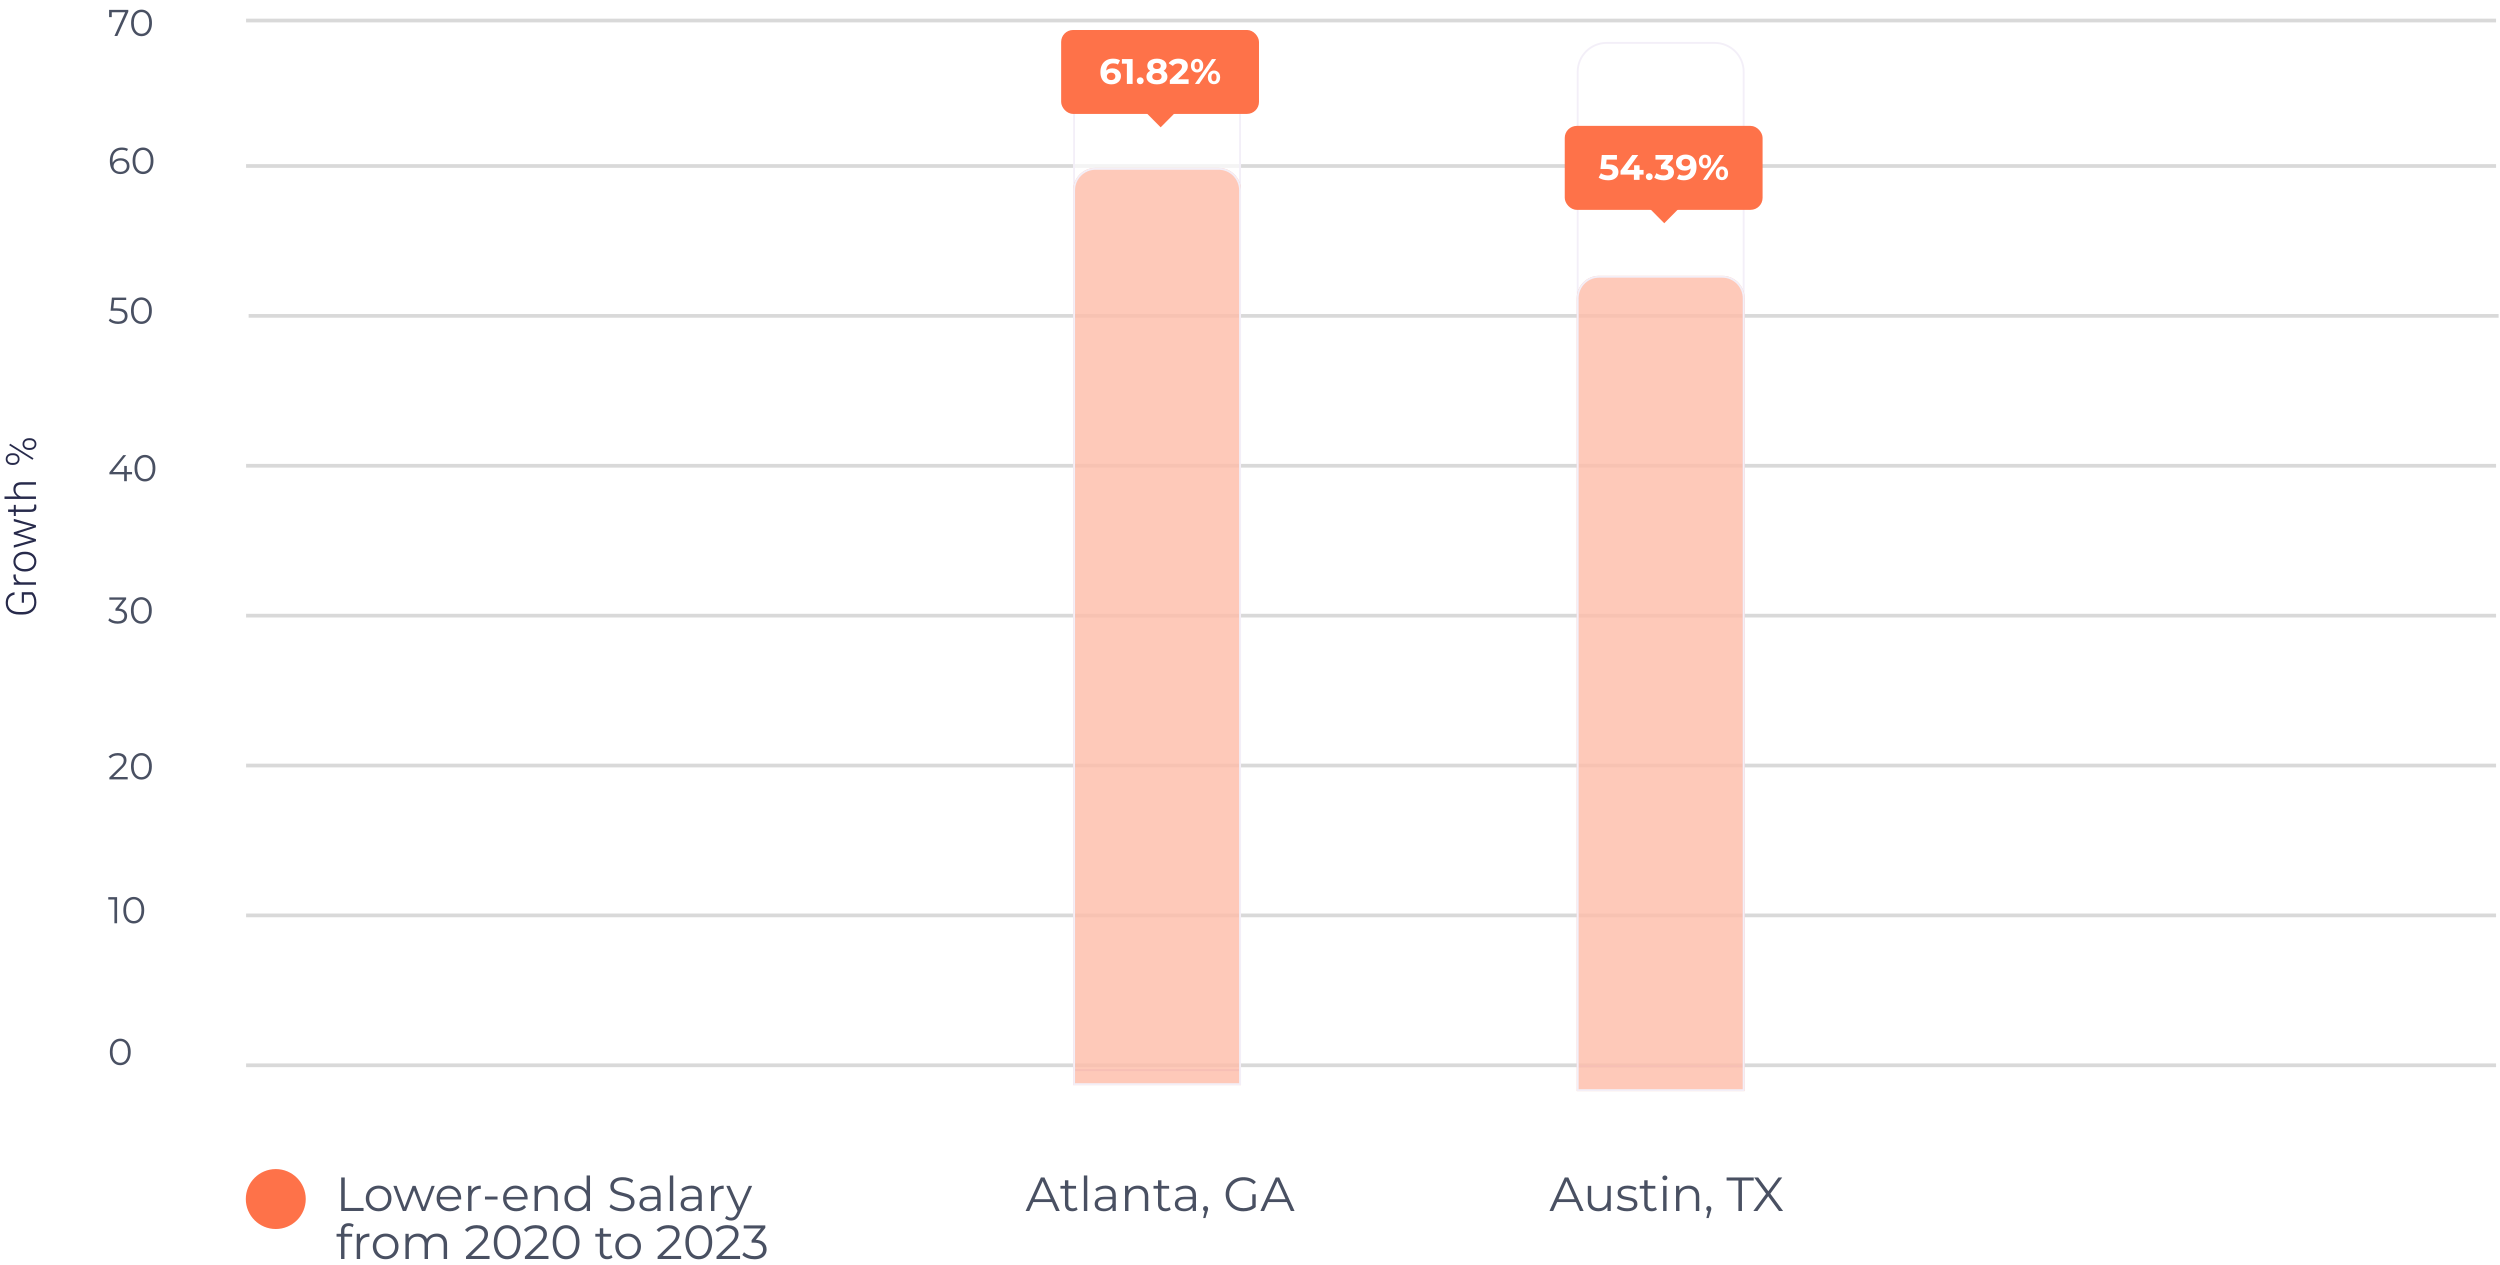 <?xml version="1.0" encoding="UTF-8"?> <svg xmlns="http://www.w3.org/2000/svg" width="417" height="211" viewBox="0 0 417 211" fill="none"><path d="M3.635 98.779L5.405 98.779C5.49 98.836 5.583 98.934 5.686 99.073C5.788 99.212 5.878 99.399 5.956 99.633C6.031 99.868 6.068 100.16 6.068 100.508C6.068 100.8 6.016 101.068 5.911 101.312C5.806 101.555 5.655 101.767 5.457 101.947C5.256 102.125 5.016 102.263 4.735 102.361C4.455 102.457 4.141 102.504 3.792 102.504L3.19 102.504C2.849 102.504 2.541 102.46 2.268 102.371C1.992 102.282 1.756 102.153 1.56 101.985C1.364 101.816 1.215 101.613 1.112 101.376C1.007 101.137 0.955 100.869 0.955 100.573C0.955 100.204 1.019 99.893 1.146 99.64C1.274 99.387 1.45 99.19 1.673 99.049C1.894 98.905 2.145 98.816 2.425 98.782L2.425 99.203C2.227 99.234 2.044 99.301 1.878 99.401C1.709 99.501 1.574 99.647 1.471 99.838C1.369 100.028 1.317 100.272 1.317 100.573C1.317 100.815 1.362 101.03 1.451 101.219C1.54 101.406 1.666 101.563 1.83 101.691C1.994 101.819 2.191 101.915 2.421 101.981C2.649 102.048 2.903 102.081 3.184 102.081L3.792 102.081C4.084 102.081 4.347 102.044 4.582 101.971C4.816 101.896 5.018 101.789 5.187 101.65C5.355 101.511 5.485 101.345 5.576 101.151C5.665 100.957 5.709 100.742 5.709 100.505C5.709 100.252 5.686 100.037 5.638 99.859C5.59 99.681 5.533 99.539 5.467 99.432C5.398 99.322 5.335 99.244 5.275 99.196L3.994 99.196L3.994 100.532L3.635 100.532L3.635 98.779ZM2.914 97.125L6 97.125L6 97.531L2.302 97.531L2.302 97.135L2.914 97.125ZM2.274 95.816L2.65 95.826C2.644 95.871 2.638 95.916 2.633 95.959C2.629 96.002 2.626 96.049 2.626 96.099C2.626 96.277 2.66 96.433 2.726 96.567C2.789 96.7 2.879 96.811 2.996 96.903C3.11 96.994 3.244 97.063 3.399 97.111C3.552 97.159 3.716 97.186 3.891 97.193L3.949 97.343C3.708 97.343 3.483 97.318 3.276 97.268C3.069 97.218 2.887 97.142 2.732 97.039C2.575 96.934 2.453 96.803 2.367 96.646C2.278 96.487 2.233 96.3 2.233 96.086C2.233 96.033 2.238 95.982 2.247 95.932C2.254 95.879 2.263 95.841 2.274 95.816ZM4.209 95.327L4.096 95.327C3.827 95.327 3.579 95.288 3.351 95.211C3.123 95.133 2.926 95.023 2.76 94.879C2.593 94.733 2.465 94.559 2.374 94.356C2.28 94.153 2.233 93.928 2.233 93.68C2.233 93.429 2.28 93.202 2.374 92.999C2.465 92.796 2.593 92.622 2.76 92.476C2.926 92.331 3.123 92.219 3.351 92.141C3.579 92.064 3.827 92.025 4.096 92.025L4.209 92.025C4.478 92.025 4.726 92.064 4.954 92.141C5.18 92.219 5.376 92.331 5.542 92.476C5.708 92.62 5.838 92.793 5.932 92.996C6.023 93.199 6.068 93.424 6.068 93.673C6.068 93.923 6.023 94.15 5.932 94.353C5.838 94.556 5.708 94.73 5.542 94.876C5.376 95.022 5.18 95.133 4.954 95.211C4.726 95.288 4.478 95.327 4.209 95.327ZM4.096 94.92L4.209 94.92C4.412 94.92 4.604 94.893 4.787 94.838C4.967 94.784 5.127 94.704 5.269 94.599C5.408 94.494 5.517 94.364 5.597 94.209C5.676 94.054 5.716 93.875 5.716 93.673C5.716 93.472 5.676 93.296 5.597 93.143C5.517 92.988 5.408 92.858 5.269 92.753C5.127 92.648 4.967 92.57 4.787 92.517C4.604 92.463 4.412 92.435 4.209 92.435L4.096 92.435C3.896 92.435 3.705 92.463 3.525 92.517C3.345 92.57 3.185 92.65 3.043 92.757C2.902 92.861 2.791 92.991 2.708 93.146C2.626 93.301 2.585 93.479 2.585 93.68C2.585 93.88 2.626 94.058 2.708 94.213C2.791 94.365 2.902 94.495 3.043 94.602C3.185 94.707 3.345 94.787 3.525 94.842C3.705 94.894 3.896 94.92 4.096 94.92ZM5.135 90.012L2.302 89.12L2.302 88.833L3.064 89.004L6 89.937L6 90.224L5.135 90.012ZM2.302 90.938L5.152 90.156L6 89.988L6 90.286L2.302 91.359L2.302 90.938ZM5.142 87.722L2.302 86.96L2.302 86.54L6 87.613L6 87.907L5.142 87.722ZM2.302 88.775L5.111 87.896L6 87.674L6 87.961L3.061 88.915L2.302 89.076L2.302 88.775ZM2.302 84.215L2.637 84.215L2.637 86.068L2.302 86.068L2.302 84.215ZM1.352 85.388L1.352 84.981L5.101 84.981C5.272 84.981 5.401 84.958 5.487 84.913C5.574 84.867 5.632 84.808 5.662 84.735C5.691 84.662 5.706 84.583 5.706 84.499C5.706 84.438 5.703 84.378 5.696 84.321C5.687 84.264 5.678 84.213 5.668 84.168L6.014 84.15C6.03 84.201 6.042 84.266 6.051 84.345C6.063 84.425 6.068 84.505 6.068 84.585C6.068 84.742 6.04 84.881 5.983 85.001C5.924 85.122 5.823 85.217 5.682 85.285C5.539 85.354 5.344 85.388 5.098 85.388L1.352 85.388ZM0.75 82.811L6 82.811L6 83.218L0.75 83.218L0.75 82.811ZM3.922 82.903L3.819 83.084C3.601 83.07 3.396 83.026 3.204 82.951C3.013 82.876 2.844 82.774 2.698 82.647C2.552 82.517 2.438 82.365 2.356 82.192C2.274 82.017 2.233 81.823 2.233 81.611C2.233 81.427 2.258 81.261 2.309 81.115C2.359 80.97 2.438 80.845 2.548 80.743C2.657 80.64 2.797 80.563 2.968 80.51C3.139 80.456 3.348 80.428 3.594 80.428L6 80.428L6 80.839L3.59 80.839C3.335 80.839 3.136 80.874 2.992 80.945C2.846 81.015 2.743 81.115 2.681 81.245C2.62 81.375 2.589 81.529 2.589 81.707C2.589 81.903 2.632 82.075 2.719 82.223C2.803 82.369 2.914 82.492 3.05 82.592C3.185 82.69 3.329 82.765 3.484 82.818C3.637 82.87 3.783 82.898 3.922 82.903ZM2.244 77.547L1.98 77.547C1.791 77.547 1.619 77.507 1.464 77.428C1.309 77.348 1.185 77.235 1.092 77.089C0.998 76.944 0.952 76.773 0.952 76.577C0.952 76.376 0.998 76.204 1.092 76.061C1.185 75.915 1.309 75.802 1.464 75.722C1.619 75.642 1.791 75.603 1.98 75.603L2.244 75.603C2.428 75.603 2.598 75.642 2.753 75.722C2.908 75.8 3.032 75.911 3.125 76.057C3.219 76.201 3.266 76.372 3.266 76.57C3.266 76.768 3.219 76.941 3.125 77.089C3.032 77.235 2.908 77.348 2.753 77.428C2.598 77.507 2.428 77.547 2.244 77.547ZM1.98 77.219L2.244 77.219C2.364 77.219 2.481 77.196 2.592 77.151C2.702 77.103 2.792 77.031 2.862 76.936C2.933 76.838 2.968 76.716 2.968 76.57C2.968 76.424 2.934 76.304 2.866 76.211C2.795 76.118 2.705 76.048 2.596 76.002C2.484 75.955 2.367 75.931 2.244 75.931L1.98 75.931C1.855 75.931 1.738 75.955 1.628 76.002C1.517 76.048 1.426 76.119 1.355 76.214C1.284 76.31 1.249 76.431 1.249 76.577C1.249 76.718 1.284 76.836 1.355 76.932C1.426 77.028 1.517 77.1 1.628 77.147C1.738 77.195 1.855 77.219 1.98 77.219ZM5.046 75.045L4.78 75.045C4.593 75.045 4.422 75.005 4.267 74.926C4.112 74.846 3.988 74.733 3.895 74.587C3.801 74.442 3.754 74.269 3.754 74.071C3.754 73.871 3.801 73.699 3.895 73.555C3.988 73.409 4.112 73.296 4.267 73.217C4.422 73.137 4.593 73.097 4.78 73.097L5.046 73.097C5.233 73.097 5.404 73.137 5.559 73.217C5.714 73.294 5.838 73.406 5.932 73.552C6.025 73.695 6.072 73.866 6.072 74.064C6.072 74.265 6.025 74.438 5.932 74.584C5.838 74.73 5.714 74.844 5.559 74.926C5.404 75.005 5.233 75.045 5.046 75.045ZM4.78 74.714L5.046 74.714C5.169 74.714 5.287 74.691 5.398 74.645C5.508 74.598 5.598 74.526 5.668 74.43C5.739 74.332 5.774 74.21 5.774 74.064C5.774 73.921 5.74 73.802 5.672 73.709C5.601 73.613 5.51 73.543 5.398 73.497C5.287 73.449 5.169 73.425 5.046 73.425L4.78 73.425C4.65 73.425 4.53 73.449 4.421 73.497C4.309 73.543 4.22 73.613 4.154 73.709C4.086 73.805 4.052 73.925 4.052 74.071C4.052 74.213 4.086 74.332 4.154 74.43C4.22 74.526 4.309 74.598 4.421 74.645C4.53 74.691 4.65 74.714 4.78 74.714ZM1.697 74.01L5.586 76.44L5.422 76.693L1.533 74.263L1.697 74.01Z" fill="#272A4B"></path><path d="M258.45 202L261.01 196.4H261.594L264.154 202H263.53L261.178 196.744H261.418L259.066 202H258.45ZM259.458 200.504L259.634 200.024H262.89L263.066 200.504H259.458ZM266.618 202.04C266.261 202.04 265.949 201.973 265.682 201.84C265.415 201.707 265.207 201.507 265.058 201.24C264.914 200.973 264.842 200.64 264.842 200.24V197.8H265.41V200.176C265.41 200.624 265.519 200.963 265.738 201.192C265.962 201.416 266.274 201.528 266.674 201.528C266.967 201.528 267.221 201.469 267.434 201.352C267.653 201.229 267.818 201.053 267.93 200.824C268.047 200.595 268.106 200.32 268.106 200V197.8H268.674V202H268.13V200.848L268.218 201.056C268.085 201.365 267.877 201.608 267.594 201.784C267.317 201.955 266.991 202.04 266.618 202.04ZM271.385 202.04C271.038 202.04 270.71 201.992 270.401 201.896C270.092 201.795 269.849 201.669 269.673 201.52L269.929 201.072C270.1 201.2 270.318 201.312 270.585 201.408C270.852 201.499 271.132 201.544 271.425 201.544C271.825 201.544 272.113 201.483 272.289 201.36C272.465 201.232 272.553 201.064 272.553 200.856C272.553 200.701 272.502 200.581 272.401 200.496C272.305 200.405 272.177 200.339 272.017 200.296C271.857 200.248 271.678 200.208 271.481 200.176C271.284 200.144 271.086 200.107 270.889 200.064C270.697 200.021 270.521 199.96 270.361 199.88C270.201 199.795 270.07 199.68 269.969 199.536C269.873 199.392 269.825 199.2 269.825 198.96C269.825 198.731 269.889 198.525 270.017 198.344C270.145 198.163 270.332 198.021 270.577 197.92C270.828 197.813 271.132 197.76 271.489 197.76C271.761 197.76 272.033 197.797 272.305 197.872C272.577 197.941 272.801 198.035 272.977 198.152L272.729 198.608C272.542 198.48 272.342 198.389 272.129 198.336C271.916 198.277 271.702 198.248 271.489 198.248C271.11 198.248 270.83 198.315 270.649 198.448C270.473 198.576 270.385 198.741 270.385 198.944C270.385 199.104 270.433 199.229 270.529 199.32C270.63 199.411 270.761 199.483 270.921 199.536C271.086 199.584 271.265 199.624 271.457 199.656C271.654 199.688 271.849 199.728 272.041 199.776C272.238 199.819 272.417 199.88 272.577 199.96C272.742 200.035 272.873 200.144 272.969 200.288C273.07 200.427 273.121 200.611 273.121 200.84C273.121 201.085 273.052 201.299 272.913 201.48C272.78 201.656 272.582 201.795 272.321 201.896C272.065 201.992 271.753 202.04 271.385 202.04ZM275.491 202.04C275.096 202.04 274.792 201.933 274.579 201.72C274.366 201.507 274.259 201.205 274.259 200.816V196.872H274.827V200.784C274.827 201.029 274.888 201.219 275.011 201.352C275.139 201.485 275.32 201.552 275.555 201.552C275.806 201.552 276.014 201.48 276.179 201.336L276.379 201.744C276.267 201.845 276.131 201.92 275.971 201.968C275.816 202.016 275.656 202.04 275.491 202.04ZM273.507 198.272V197.8H276.107V198.272H273.507ZM277.413 202V197.8H277.981V202H277.413ZM277.701 196.872C277.584 196.872 277.485 196.832 277.405 196.752C277.325 196.672 277.285 196.576 277.285 196.464C277.285 196.352 277.325 196.259 277.405 196.184C277.485 196.104 277.584 196.064 277.701 196.064C277.818 196.064 277.917 196.101 277.997 196.176C278.077 196.251 278.117 196.344 278.117 196.456C278.117 196.573 278.077 196.672 277.997 196.752C277.922 196.832 277.824 196.872 277.701 196.872ZM281.706 197.76C282.047 197.76 282.346 197.827 282.602 197.96C282.863 198.088 283.066 198.285 283.21 198.552C283.359 198.819 283.434 199.155 283.434 199.56V202H282.866V199.616C282.866 199.173 282.754 198.84 282.53 198.616C282.311 198.387 282.002 198.272 281.602 198.272C281.303 198.272 281.042 198.333 280.818 198.456C280.599 198.573 280.428 198.747 280.306 198.976C280.188 199.2 280.13 199.472 280.13 199.792V202H279.562V197.8H280.106V198.952L280.018 198.736C280.151 198.432 280.364 198.195 280.658 198.024C280.951 197.848 281.3 197.76 281.706 197.76ZM284.624 203.168L284.976 201.688L285.04 202.032C284.917 202.032 284.813 201.992 284.728 201.912C284.648 201.832 284.608 201.728 284.608 201.6C284.608 201.472 284.648 201.368 284.728 201.288C284.813 201.208 284.914 201.168 285.032 201.168C285.154 201.168 285.253 201.211 285.328 201.296C285.408 201.381 285.448 201.483 285.448 201.6C285.448 201.643 285.445 201.685 285.44 201.728C285.434 201.771 285.424 201.819 285.408 201.872C285.392 201.925 285.37 201.989 285.344 202.064L285.008 203.168H284.624ZM289.965 202V196.912H287.997V196.4H292.525V196.912H290.557V202H289.965ZM292.452 202L294.748 198.896V199.352L292.588 196.4H293.268L295.084 198.864L294.82 198.872L296.636 196.4H297.276L295.14 199.312V198.896L297.428 202H296.74L294.804 199.368H295.052L293.132 202H292.452Z" fill="#495062"></path><path d="M171.067 202L173.627 196.4H174.211L176.771 202H176.147L173.795 196.744H174.035L171.683 202H171.067ZM172.075 200.504L172.251 200.024H175.507L175.683 200.504H172.075ZM178.866 202.04C178.471 202.04 178.167 201.933 177.954 201.72C177.741 201.507 177.634 201.205 177.634 200.816V196.872H178.202V200.784C178.202 201.029 178.263 201.219 178.386 201.352C178.514 201.485 178.695 201.552 178.93 201.552C179.181 201.552 179.389 201.48 179.554 201.336L179.754 201.744C179.642 201.845 179.506 201.92 179.346 201.968C179.191 202.016 179.031 202.04 178.866 202.04ZM176.882 198.272V197.8H179.482V198.272H176.882ZM180.788 202V196.064H181.356V202H180.788ZM185.569 202V201.072L185.545 200.92V199.368C185.545 199.011 185.443 198.736 185.241 198.544C185.043 198.352 184.747 198.256 184.353 198.256C184.081 198.256 183.822 198.301 183.577 198.392C183.331 198.483 183.123 198.603 182.953 198.752L182.697 198.328C182.91 198.147 183.166 198.008 183.465 197.912C183.763 197.811 184.078 197.76 184.409 197.76C184.953 197.76 185.371 197.896 185.665 198.168C185.963 198.435 186.113 198.843 186.113 199.392V202H185.569ZM184.121 202.04C183.806 202.04 183.531 201.989 183.297 201.888C183.067 201.781 182.891 201.637 182.769 201.456C182.646 201.269 182.585 201.056 182.585 200.816C182.585 200.597 182.635 200.4 182.737 200.224C182.843 200.043 183.014 199.899 183.249 199.792C183.489 199.68 183.809 199.624 184.209 199.624H185.657V200.048H184.225C183.819 200.048 183.537 200.12 183.377 200.264C183.222 200.408 183.145 200.587 183.145 200.8C183.145 201.04 183.238 201.232 183.425 201.376C183.611 201.52 183.873 201.592 184.209 201.592C184.529 201.592 184.803 201.52 185.033 201.376C185.267 201.227 185.438 201.013 185.545 200.736L185.673 201.128C185.566 201.405 185.379 201.627 185.113 201.792C184.851 201.957 184.521 202.04 184.121 202.04ZM189.799 197.76C190.141 197.76 190.439 197.827 190.695 197.96C190.957 198.088 191.159 198.285 191.303 198.552C191.453 198.819 191.527 199.155 191.527 199.56V202H190.959V199.616C190.959 199.173 190.847 198.84 190.623 198.616C190.405 198.387 190.095 198.272 189.695 198.272C189.397 198.272 189.135 198.333 188.911 198.456C188.693 198.573 188.522 198.747 188.399 198.976C188.282 199.2 188.223 199.472 188.223 199.792V202H187.655V197.8H188.199V198.952L188.111 198.736C188.245 198.432 188.458 198.195 188.751 198.024C189.045 197.848 189.394 197.76 189.799 197.76ZM194.39 202.04C193.995 202.04 193.691 201.933 193.478 201.72C193.264 201.507 193.158 201.205 193.158 200.816V196.872H193.726V200.784C193.726 201.029 193.787 201.219 193.91 201.352C194.038 201.485 194.219 201.552 194.454 201.552C194.704 201.552 194.912 201.48 195.078 201.336L195.278 201.744C195.166 201.845 195.03 201.92 194.87 201.968C194.715 202.016 194.555 202.04 194.39 202.04ZM192.406 198.272V197.8H195.006V198.272H192.406ZM198.944 202V201.072L198.92 200.92V199.368C198.92 199.011 198.818 198.736 198.616 198.544C198.418 198.352 198.122 198.256 197.728 198.256C197.456 198.256 197.197 198.301 196.952 198.392C196.706 198.483 196.498 198.603 196.328 198.752L196.072 198.328C196.285 198.147 196.541 198.008 196.84 197.912C197.138 197.811 197.453 197.76 197.784 197.76C198.328 197.76 198.746 197.896 199.04 198.168C199.338 198.435 199.488 198.843 199.488 199.392V202H198.944ZM197.496 202.04C197.181 202.04 196.906 201.989 196.672 201.888C196.442 201.781 196.266 201.637 196.144 201.456C196.021 201.269 195.96 201.056 195.96 200.816C195.96 200.597 196.01 200.4 196.112 200.224C196.218 200.043 196.389 199.899 196.624 199.792C196.864 199.68 197.184 199.624 197.584 199.624H199.032V200.048H197.6C197.194 200.048 196.912 200.12 196.752 200.264C196.597 200.408 196.52 200.587 196.52 200.8C196.52 201.04 196.613 201.232 196.8 201.376C196.986 201.52 197.248 201.592 197.584 201.592C197.904 201.592 198.178 201.52 198.408 201.376C198.642 201.227 198.813 201.013 198.92 200.736L199.048 201.128C198.941 201.405 198.754 201.627 198.488 201.792C198.226 201.957 197.896 202.04 197.496 202.04ZM200.686 203.168L201.038 201.688L201.102 202.032C200.98 202.032 200.876 201.992 200.79 201.912C200.71 201.832 200.67 201.728 200.67 201.6C200.67 201.472 200.71 201.368 200.79 201.288C200.876 201.208 200.977 201.168 201.094 201.168C201.217 201.168 201.316 201.211 201.39 201.296C201.47 201.381 201.51 201.483 201.51 201.6C201.51 201.643 201.508 201.685 201.502 201.728C201.497 201.771 201.486 201.819 201.47 201.872C201.454 201.925 201.433 201.989 201.406 202.064L201.07 203.168H200.686ZM207.395 202.048C206.969 202.048 206.574 201.979 206.211 201.84C205.854 201.696 205.542 201.496 205.275 201.24C205.014 200.984 204.809 200.683 204.659 200.336C204.515 199.989 204.443 199.611 204.443 199.2C204.443 198.789 204.515 198.411 204.659 198.064C204.809 197.717 205.017 197.416 205.283 197.16C205.55 196.904 205.862 196.707 206.219 196.568C206.582 196.424 206.977 196.352 207.403 196.352C207.83 196.352 208.219 196.419 208.571 196.552C208.929 196.685 209.233 196.888 209.483 197.16L209.115 197.536C208.881 197.301 208.622 197.133 208.339 197.032C208.057 196.931 207.753 196.88 207.427 196.88C207.081 196.88 206.761 196.939 206.467 197.056C206.179 197.168 205.926 197.331 205.707 197.544C205.494 197.752 205.326 197.997 205.203 198.28C205.086 198.557 205.027 198.864 205.027 199.2C205.027 199.531 205.086 199.837 205.203 200.12C205.326 200.403 205.494 200.651 205.707 200.864C205.926 201.072 206.179 201.235 206.467 201.352C206.761 201.464 207.078 201.52 207.419 201.52C207.739 201.52 208.041 201.472 208.323 201.376C208.611 201.28 208.875 201.117 209.115 200.888L209.451 201.336C209.185 201.571 208.873 201.749 208.515 201.872C208.158 201.989 207.785 202.048 207.395 202.048ZM208.883 201.264V199.2H209.451V201.336L208.883 201.264ZM210.231 202L212.791 196.4H213.375L215.935 202H215.311L212.959 196.744H213.199L210.847 202H210.231ZM211.239 200.504L211.415 200.024H214.671L214.847 200.504H211.239Z" fill="#495062"></path><path d="M56.912 202V196.4H57.504V201.488H60.64V202H56.912ZM63.152 202.04C62.747 202.04 62.382 201.949 62.056 201.768C61.736 201.581 61.483 201.328 61.296 201.008C61.11 200.683 61.016 200.312 61.016 199.896C61.016 199.475 61.11 199.104 61.296 198.784C61.483 198.464 61.736 198.213 62.056 198.032C62.376 197.851 62.742 197.76 63.152 197.76C63.568 197.76 63.936 197.851 64.256 198.032C64.582 198.213 64.835 198.464 65.016 198.784C65.203 199.104 65.296 199.475 65.296 199.896C65.296 200.312 65.203 200.683 65.016 201.008C64.835 201.328 64.582 201.581 64.256 201.768C63.931 201.949 63.563 202.04 63.152 202.04ZM63.152 201.536C63.456 201.536 63.726 201.469 63.96 201.336C64.195 201.197 64.379 201.005 64.512 200.76C64.651 200.509 64.72 200.221 64.72 199.896C64.72 199.565 64.651 199.277 64.512 199.032C64.379 198.787 64.195 198.597 63.96 198.464C63.726 198.325 63.459 198.256 63.16 198.256C62.862 198.256 62.595 198.325 62.36 198.464C62.126 198.597 61.939 198.787 61.8 199.032C61.662 199.277 61.592 199.565 61.592 199.896C61.592 200.221 61.662 200.509 61.8 200.76C61.939 201.005 62.126 201.197 62.36 201.336C62.595 201.469 62.859 201.536 63.152 201.536ZM67.195 202L65.611 197.8H66.155L67.595 201.696H67.347L68.827 197.8H69.315L70.779 201.696H70.531L71.995 197.8H72.515L70.923 202H70.387L68.979 198.336H69.147L67.731 202H67.195ZM75.037 202.04C74.6 202.04 74.216 201.949 73.885 201.768C73.554 201.581 73.296 201.328 73.109 201.008C72.922 200.683 72.829 200.312 72.829 199.896C72.829 199.48 72.917 199.112 73.093 198.792C73.274 198.472 73.52 198.221 73.829 198.04C74.144 197.853 74.496 197.76 74.885 197.76C75.28 197.76 75.629 197.851 75.933 198.032C76.242 198.208 76.485 198.459 76.661 198.784C76.837 199.104 76.925 199.475 76.925 199.896C76.925 199.923 76.922 199.952 76.917 199.984C76.917 200.011 76.917 200.04 76.917 200.072H73.261V199.648H76.613L76.389 199.816C76.389 199.512 76.322 199.243 76.189 199.008C76.061 198.768 75.885 198.581 75.661 198.448C75.437 198.315 75.178 198.248 74.885 198.248C74.597 198.248 74.338 198.315 74.109 198.448C73.88 198.581 73.701 198.768 73.573 199.008C73.445 199.248 73.381 199.523 73.381 199.832V199.92C73.381 200.24 73.45 200.523 73.589 200.768C73.733 201.008 73.93 201.197 74.181 201.336C74.437 201.469 74.728 201.536 75.053 201.536C75.309 201.536 75.546 201.491 75.765 201.4C75.989 201.309 76.181 201.171 76.341 200.984L76.661 201.352C76.474 201.576 76.24 201.747 75.957 201.864C75.68 201.981 75.373 202.04 75.037 202.04ZM78.081 202V197.8H78.625V198.944L78.569 198.744C78.686 198.424 78.884 198.181 79.161 198.016C79.438 197.845 79.782 197.76 80.193 197.76V198.312C80.172 198.312 80.15 198.312 80.129 198.312C80.108 198.307 80.086 198.304 80.065 198.304C79.622 198.304 79.276 198.44 79.025 198.712C78.774 198.979 78.649 199.36 78.649 199.856V202H78.081ZM80.894 200.08V199.584H82.99V200.08H80.894ZM86.123 202.04C85.686 202.04 85.302 201.949 84.971 201.768C84.64 201.581 84.382 201.328 84.195 201.008C84.008 200.683 83.915 200.312 83.915 199.896C83.915 199.48 84.003 199.112 84.179 198.792C84.36 198.472 84.606 198.221 84.915 198.04C85.23 197.853 85.582 197.76 85.971 197.76C86.365 197.76 86.715 197.851 87.019 198.032C87.328 198.208 87.571 198.459 87.747 198.784C87.923 199.104 88.011 199.475 88.011 199.896C88.011 199.923 88.008 199.952 88.003 199.984C88.003 200.011 88.003 200.04 88.003 200.072H84.347V199.648H87.699L87.475 199.816C87.475 199.512 87.408 199.243 87.275 199.008C87.147 198.768 86.971 198.581 86.747 198.448C86.523 198.315 86.264 198.248 85.971 198.248C85.683 198.248 85.424 198.315 85.195 198.448C84.966 198.581 84.787 198.768 84.659 199.008C84.531 199.248 84.467 199.523 84.467 199.832V199.92C84.467 200.24 84.536 200.523 84.675 200.768C84.819 201.008 85.016 201.197 85.267 201.336C85.523 201.469 85.814 201.536 86.139 201.536C86.395 201.536 86.632 201.491 86.851 201.4C87.075 201.309 87.267 201.171 87.427 200.984L87.747 201.352C87.56 201.576 87.326 201.747 87.043 201.864C86.766 201.981 86.459 202.04 86.123 202.04ZM91.311 197.76C91.652 197.76 91.951 197.827 92.207 197.96C92.468 198.088 92.671 198.285 92.815 198.552C92.964 198.819 93.039 199.155 93.039 199.56V202H92.471V199.616C92.471 199.173 92.359 198.84 92.135 198.616C91.916 198.387 91.607 198.272 91.207 198.272C90.908 198.272 90.647 198.333 90.423 198.456C90.204 198.573 90.034 198.747 89.911 198.976C89.794 199.2 89.735 199.472 89.735 199.792V202H89.167V197.8H89.711V198.952L89.623 198.736C89.756 198.432 89.97 198.195 90.263 198.024C90.556 197.848 90.906 197.76 91.311 197.76ZM96.245 202.04C95.845 202.04 95.485 201.949 95.165 201.768C94.851 201.587 94.603 201.336 94.421 201.016C94.24 200.691 94.149 200.317 94.149 199.896C94.149 199.469 94.24 199.096 94.421 198.776C94.603 198.456 94.851 198.208 95.165 198.032C95.485 197.851 95.845 197.76 96.245 197.76C96.613 197.76 96.941 197.843 97.229 198.008C97.523 198.173 97.755 198.416 97.925 198.736C98.101 199.051 98.189 199.437 98.189 199.896C98.189 200.349 98.104 200.736 97.933 201.056C97.763 201.376 97.531 201.621 97.237 201.792C96.949 201.957 96.619 202.04 96.245 202.04ZM96.285 201.536C96.584 201.536 96.851 201.469 97.085 201.336C97.325 201.197 97.512 201.005 97.645 200.76C97.784 200.509 97.853 200.221 97.853 199.896C97.853 199.565 97.784 199.277 97.645 199.032C97.512 198.787 97.325 198.597 97.085 198.464C96.851 198.325 96.584 198.256 96.285 198.256C95.992 198.256 95.728 198.325 95.493 198.464C95.259 198.597 95.072 198.787 94.933 199.032C94.795 199.277 94.725 199.565 94.725 199.896C94.725 200.221 94.795 200.509 94.933 200.76C95.072 201.005 95.259 201.197 95.493 201.336C95.728 201.469 95.992 201.536 96.285 201.536ZM97.869 202V200.736L97.925 199.888L97.845 199.04V196.064H98.413V202H97.869ZM103.753 202.048C103.337 202.048 102.937 201.981 102.553 201.848C102.174 201.709 101.881 201.533 101.673 201.32L101.905 200.864C102.102 201.056 102.366 201.219 102.697 201.352C103.033 201.48 103.385 201.544 103.753 201.544C104.105 201.544 104.39 201.501 104.609 201.416C104.833 201.325 104.996 201.205 105.097 201.056C105.204 200.907 105.257 200.741 105.257 200.56C105.257 200.341 105.193 200.165 105.065 200.032C104.942 199.899 104.78 199.795 104.577 199.72C104.374 199.64 104.15 199.571 103.905 199.512C103.66 199.453 103.414 199.392 103.169 199.328C102.924 199.259 102.697 199.168 102.489 199.056C102.286 198.944 102.121 198.797 101.993 198.616C101.87 198.429 101.809 198.187 101.809 197.888C101.809 197.611 101.881 197.357 102.025 197.128C102.174 196.893 102.401 196.707 102.705 196.568C103.009 196.424 103.398 196.352 103.873 196.352C104.188 196.352 104.5 196.397 104.809 196.488C105.118 196.573 105.385 196.693 105.609 196.848L105.409 197.32C105.169 197.16 104.913 197.043 104.641 196.968C104.374 196.893 104.116 196.856 103.865 196.856C103.529 196.856 103.252 196.901 103.033 196.992C102.814 197.083 102.652 197.205 102.545 197.36C102.444 197.509 102.393 197.68 102.393 197.872C102.393 198.091 102.454 198.267 102.577 198.4C102.705 198.533 102.87 198.637 103.073 198.712C103.281 198.787 103.508 198.853 103.753 198.912C103.998 198.971 104.241 199.035 104.481 199.104C104.726 199.173 104.95 199.264 105.153 199.376C105.361 199.483 105.526 199.627 105.649 199.808C105.777 199.989 105.841 200.227 105.841 200.52C105.841 200.792 105.766 201.045 105.617 201.28C105.468 201.509 105.238 201.696 104.929 201.84C104.625 201.979 104.233 202.048 103.753 202.048ZM109.643 202V201.072L109.619 200.92V199.368C109.619 199.011 109.517 198.736 109.315 198.544C109.117 198.352 108.821 198.256 108.427 198.256C108.155 198.256 107.896 198.301 107.651 198.392C107.405 198.483 107.197 198.603 107.027 198.752L106.771 198.328C106.984 198.147 107.24 198.008 107.539 197.912C107.837 197.811 108.152 197.76 108.483 197.76C109.027 197.76 109.445 197.896 109.739 198.168C110.037 198.435 110.187 198.843 110.187 199.392V202H109.643ZM108.195 202.04C107.88 202.04 107.605 201.989 107.371 201.888C107.141 201.781 106.965 201.637 106.843 201.456C106.72 201.269 106.659 201.056 106.659 200.816C106.659 200.597 106.709 200.4 106.811 200.224C106.917 200.043 107.088 199.899 107.323 199.792C107.563 199.68 107.883 199.624 108.283 199.624H109.731V200.048H108.299C107.893 200.048 107.611 200.12 107.451 200.264C107.296 200.408 107.219 200.587 107.219 200.8C107.219 201.04 107.312 201.232 107.499 201.376C107.685 201.52 107.947 201.592 108.283 201.592C108.603 201.592 108.877 201.52 109.107 201.376C109.341 201.227 109.512 201.013 109.619 200.736L109.747 201.128C109.64 201.405 109.453 201.627 109.187 201.792C108.925 201.957 108.595 202.04 108.195 202.04ZM111.73 202V196.064H112.298V202H111.73ZM116.51 202V201.072L116.486 200.92V199.368C116.486 199.011 116.385 198.736 116.182 198.544C115.985 198.352 115.689 198.256 115.294 198.256C115.022 198.256 114.763 198.301 114.518 198.392C114.273 198.483 114.065 198.603 113.894 198.752L113.638 198.328C113.851 198.147 114.107 198.008 114.406 197.912C114.705 197.811 115.019 197.76 115.35 197.76C115.894 197.76 116.313 197.896 116.606 198.168C116.905 198.435 117.054 198.843 117.054 199.392V202H116.51ZM115.062 202.04C114.747 202.04 114.473 201.989 114.238 201.888C114.009 201.781 113.833 201.637 113.71 201.456C113.587 201.269 113.526 201.056 113.526 200.816C113.526 200.597 113.577 200.4 113.678 200.224C113.785 200.043 113.955 199.899 114.19 199.792C114.43 199.68 114.75 199.624 115.15 199.624H116.598V200.048H115.166C114.761 200.048 114.478 200.12 114.318 200.264C114.163 200.408 114.086 200.587 114.086 200.8C114.086 201.04 114.179 201.232 114.366 201.376C114.553 201.52 114.814 201.592 115.15 201.592C115.47 201.592 115.745 201.52 115.974 201.376C116.209 201.227 116.379 201.013 116.486 200.736L116.614 201.128C116.507 201.405 116.321 201.627 116.054 201.792C115.793 201.957 115.462 202.04 115.062 202.04ZM118.597 202V197.8H119.141V198.944L119.085 198.744C119.202 198.424 119.399 198.181 119.677 198.016C119.954 197.845 120.298 197.76 120.709 197.76V198.312C120.687 198.312 120.666 198.312 120.645 198.312C120.623 198.307 120.602 198.304 120.581 198.304C120.138 198.304 119.791 198.44 119.541 198.712C119.29 198.979 119.165 199.36 119.165 199.856V202H118.597ZM121.957 203.592C121.759 203.592 121.57 203.56 121.389 203.496C121.213 203.432 121.061 203.336 120.933 203.208L121.197 202.784C121.303 202.885 121.418 202.963 121.541 203.016C121.669 203.075 121.81 203.104 121.965 203.104C122.151 203.104 122.311 203.051 122.445 202.944C122.583 202.843 122.714 202.661 122.837 202.4L123.109 201.784L123.173 201.696L124.901 197.8H125.461L123.357 202.504C123.239 202.776 123.109 202.992 122.965 203.152C122.826 203.312 122.674 203.424 122.509 203.488C122.343 203.557 122.159 203.592 121.957 203.592ZM123.077 202.12L121.141 197.8H121.733L123.445 201.656L123.077 202.12Z" fill="#495062"></path><path d="M56.888 210V205.272C56.888 204.899 56.997 204.597 57.216 204.368C57.435 204.139 57.749 204.024 58.16 204.024C58.32 204.024 58.475 204.045 58.624 204.088C58.773 204.131 58.899 204.197 59 204.288L58.808 204.712C58.728 204.643 58.635 204.592 58.528 204.56C58.421 204.523 58.307 204.504 58.184 204.504C57.944 204.504 57.76 204.571 57.632 204.704C57.504 204.837 57.44 205.035 57.44 205.296V205.936L57.456 206.2V210H56.888ZM56.136 206.272V205.8H58.736V206.272H56.136ZM59.503 210V205.8H60.047V206.944L59.991 206.744C60.108 206.424 60.306 206.181 60.583 206.016C60.86 205.845 61.204 205.76 61.615 205.76V206.312C61.594 206.312 61.572 206.312 61.551 206.312C61.53 206.307 61.508 206.304 61.487 206.304C61.044 206.304 60.698 206.44 60.447 206.712C60.196 206.979 60.071 207.36 60.071 207.856V210H59.503ZM64.324 210.04C63.919 210.04 63.554 209.949 63.228 209.768C62.908 209.581 62.655 209.328 62.468 209.008C62.282 208.683 62.188 208.312 62.188 207.896C62.188 207.475 62.282 207.104 62.468 206.784C62.655 206.464 62.908 206.213 63.228 206.032C63.548 205.851 63.914 205.76 64.324 205.76C64.74 205.76 65.108 205.851 65.428 206.032C65.754 206.213 66.007 206.464 66.188 206.784C66.375 207.104 66.468 207.475 66.468 207.896C66.468 208.312 66.375 208.683 66.188 209.008C66.007 209.328 65.754 209.581 65.428 209.768C65.103 209.949 64.735 210.04 64.324 210.04ZM64.324 209.536C64.628 209.536 64.898 209.469 65.132 209.336C65.367 209.197 65.551 209.005 65.684 208.76C65.823 208.509 65.892 208.221 65.892 207.896C65.892 207.565 65.823 207.277 65.684 207.032C65.551 206.787 65.367 206.597 65.132 206.464C64.898 206.325 64.631 206.256 64.332 206.256C64.034 206.256 63.767 206.325 63.532 206.464C63.298 206.597 63.111 206.787 62.972 207.032C62.834 207.277 62.764 207.565 62.764 207.896C62.764 208.221 62.834 208.509 62.972 208.76C63.111 209.005 63.298 209.197 63.532 209.336C63.767 209.469 64.031 209.536 64.324 209.536ZM72.876 205.76C73.217 205.76 73.513 205.827 73.764 205.96C74.02 206.088 74.217 206.285 74.356 206.552C74.5 206.819 74.572 207.155 74.572 207.56V210H74.004V207.616C74.004 207.173 73.897 206.84 73.684 206.616C73.476 206.387 73.18 206.272 72.796 206.272C72.508 206.272 72.257 206.333 72.044 206.456C71.836 206.573 71.673 206.747 71.556 206.976C71.444 207.2 71.388 207.472 71.388 207.792V210H70.82V207.616C70.82 207.173 70.713 206.84 70.5 206.616C70.287 206.387 69.988 206.272 69.604 206.272C69.321 206.272 69.073 206.333 68.86 206.456C68.647 206.573 68.481 206.747 68.364 206.976C68.252 207.2 68.196 207.472 68.196 207.792V210H67.628V205.8H68.172V206.936L68.084 206.736C68.212 206.432 68.417 206.195 68.7 206.024C68.988 205.848 69.327 205.76 69.716 205.76C70.127 205.76 70.476 205.864 70.764 206.072C71.052 206.275 71.239 206.581 71.324 206.992L71.1 206.904C71.223 206.563 71.439 206.288 71.748 206.08C72.063 205.867 72.439 205.76 72.876 205.76ZM77.726 210V209.592L80.054 207.312C80.267 207.104 80.427 206.923 80.534 206.768C80.641 206.608 80.713 206.459 80.75 206.32C80.787 206.181 80.806 206.051 80.806 205.928C80.806 205.603 80.694 205.347 80.47 205.16C80.251 204.973 79.926 204.88 79.494 204.88C79.163 204.88 78.87 204.931 78.614 205.032C78.363 205.133 78.147 205.291 77.966 205.504L77.558 205.152C77.777 204.896 78.057 204.699 78.398 204.56C78.739 204.421 79.121 204.352 79.542 204.352C79.921 204.352 80.249 204.413 80.526 204.536C80.803 204.653 81.017 204.827 81.166 205.056C81.321 205.285 81.398 205.555 81.398 205.864C81.398 206.045 81.371 206.224 81.318 206.4C81.27 206.576 81.179 206.763 81.046 206.96C80.918 207.152 80.729 207.371 80.478 207.616L78.342 209.712L78.182 209.488H81.654V210H77.726ZM84.593 210.048C84.161 210.048 83.777 209.936 83.441 209.712C83.105 209.483 82.841 209.157 82.649 208.736C82.457 208.309 82.361 207.797 82.361 207.2C82.361 206.603 82.457 206.093 82.649 205.672C82.841 205.245 83.105 204.92 83.441 204.696C83.777 204.467 84.161 204.352 84.593 204.352C85.025 204.352 85.409 204.467 85.745 204.696C86.081 204.92 86.345 205.245 86.537 205.672C86.735 206.093 86.833 206.603 86.833 207.2C86.833 207.797 86.735 208.309 86.537 208.736C86.345 209.157 86.081 209.483 85.745 209.712C85.409 209.936 85.025 210.048 84.593 210.048ZM84.593 209.52C84.924 209.52 85.212 209.432 85.457 209.256C85.703 209.075 85.895 208.813 86.033 208.472C86.172 208.125 86.241 207.701 86.241 207.2C86.241 206.699 86.172 206.277 86.033 205.936C85.895 205.589 85.703 205.328 85.457 205.152C85.212 204.971 84.924 204.88 84.593 204.88C84.273 204.88 83.988 204.971 83.737 205.152C83.487 205.328 83.292 205.589 83.153 205.936C83.015 206.277 82.945 206.699 82.945 207.2C82.945 207.701 83.015 208.125 83.153 208.472C83.292 208.813 83.487 209.075 83.737 209.256C83.988 209.432 84.273 209.52 84.593 209.52ZM87.554 210V209.592L89.882 207.312C90.096 207.104 90.255 206.923 90.362 206.768C90.469 206.608 90.541 206.459 90.578 206.32C90.615 206.181 90.634 206.051 90.634 205.928C90.634 205.603 90.522 205.347 90.298 205.16C90.079 204.973 89.754 204.88 89.322 204.88C88.992 204.88 88.698 204.931 88.442 205.032C88.192 205.133 87.975 205.291 87.794 205.504L87.386 205.152C87.605 204.896 87.885 204.699 88.226 204.56C88.567 204.421 88.949 204.352 89.37 204.352C89.749 204.352 90.077 204.413 90.354 204.536C90.632 204.653 90.845 204.827 90.994 205.056C91.149 205.285 91.226 205.555 91.226 205.864C91.226 206.045 91.2 206.224 91.146 206.4C91.098 206.576 91.007 206.763 90.874 206.96C90.746 207.152 90.557 207.371 90.306 207.616L88.17 209.712L88.01 209.488H91.482V210H87.554ZM94.421 210.048C93.989 210.048 93.605 209.936 93.269 209.712C92.933 209.483 92.669 209.157 92.477 208.736C92.285 208.309 92.189 207.797 92.189 207.2C92.189 206.603 92.285 206.093 92.477 205.672C92.669 205.245 92.933 204.92 93.269 204.696C93.605 204.467 93.989 204.352 94.421 204.352C94.853 204.352 95.237 204.467 95.573 204.696C95.909 204.92 96.173 205.245 96.365 205.672C96.563 206.093 96.661 206.603 96.661 207.2C96.661 207.797 96.563 208.309 96.365 208.736C96.173 209.157 95.909 209.483 95.573 209.712C95.237 209.936 94.853 210.048 94.421 210.048ZM94.421 209.52C94.752 209.52 95.04 209.432 95.285 209.256C95.531 209.075 95.723 208.813 95.861 208.472C96 208.125 96.069 207.701 96.069 207.2C96.069 206.699 96 206.277 95.861 205.936C95.723 205.589 95.531 205.328 95.285 205.152C95.04 204.971 94.752 204.88 94.421 204.88C94.101 204.88 93.816 204.971 93.565 205.152C93.315 205.328 93.12 205.589 92.981 205.936C92.843 206.277 92.773 206.699 92.773 207.2C92.773 207.701 92.843 208.125 92.981 208.472C93.12 208.813 93.315 209.075 93.565 209.256C93.816 209.432 94.101 209.52 94.421 209.52ZM101.284 210.04C100.889 210.04 100.585 209.933 100.372 209.72C100.159 209.507 100.052 209.205 100.052 208.816V204.872H100.62V208.784C100.62 209.029 100.681 209.219 100.804 209.352C100.932 209.485 101.113 209.552 101.348 209.552C101.599 209.552 101.807 209.48 101.972 209.336L102.172 209.744C102.06 209.845 101.924 209.92 101.764 209.968C101.609 210.016 101.449 210.04 101.284 210.04ZM99.3 206.272V205.8H101.9V206.272H99.3ZM104.77 210.04C104.364 210.04 103.999 209.949 103.674 209.768C103.354 209.581 103.1 209.328 102.914 209.008C102.727 208.683 102.634 208.312 102.634 207.896C102.634 207.475 102.727 207.104 102.914 206.784C103.1 206.464 103.354 206.213 103.674 206.032C103.994 205.851 104.359 205.76 104.77 205.76C105.186 205.76 105.554 205.851 105.874 206.032C106.199 206.213 106.452 206.464 106.634 206.784C106.82 207.104 106.914 207.475 106.914 207.896C106.914 208.312 106.82 208.683 106.634 209.008C106.452 209.328 106.199 209.581 105.874 209.768C105.548 209.949 105.18 210.04 104.77 210.04ZM104.77 209.536C105.074 209.536 105.343 209.469 105.578 209.336C105.812 209.197 105.996 209.005 106.13 208.76C106.268 208.509 106.338 208.221 106.338 207.896C106.338 207.565 106.268 207.277 106.13 207.032C105.996 206.787 105.812 206.597 105.578 206.464C105.343 206.325 105.076 206.256 104.778 206.256C104.479 206.256 104.212 206.325 103.978 206.464C103.743 206.597 103.556 206.787 103.418 207.032C103.279 207.277 103.21 207.565 103.21 207.896C103.21 208.221 103.279 208.509 103.418 208.76C103.556 209.005 103.743 209.197 103.978 209.336C104.212 209.469 104.476 209.536 104.77 209.536ZM109.687 210V209.592L112.015 207.312C112.228 207.104 112.388 206.923 112.495 206.768C112.602 206.608 112.674 206.459 112.711 206.32C112.748 206.181 112.767 206.051 112.767 205.928C112.767 205.603 112.655 205.347 112.431 205.16C112.212 204.973 111.887 204.88 111.455 204.88C111.124 204.88 110.831 204.931 110.575 205.032C110.324 205.133 110.108 205.291 109.927 205.504L109.519 205.152C109.738 204.896 110.018 204.699 110.359 204.56C110.7 204.421 111.082 204.352 111.503 204.352C111.882 204.352 112.21 204.413 112.487 204.536C112.764 204.653 112.978 204.827 113.127 205.056C113.282 205.285 113.359 205.555 113.359 205.864C113.359 206.045 113.332 206.224 113.279 206.4C113.231 206.576 113.14 206.763 113.007 206.96C112.879 207.152 112.69 207.371 112.439 207.616L110.303 209.712L110.143 209.488H113.615V210H109.687ZM116.554 210.048C116.122 210.048 115.738 209.936 115.402 209.712C115.066 209.483 114.802 209.157 114.61 208.736C114.418 208.309 114.322 207.797 114.322 207.2C114.322 206.603 114.418 206.093 114.61 205.672C114.802 205.245 115.066 204.92 115.402 204.696C115.738 204.467 116.122 204.352 116.554 204.352C116.986 204.352 117.37 204.467 117.706 204.696C118.042 204.92 118.306 205.245 118.498 205.672C118.696 206.093 118.794 206.603 118.794 207.2C118.794 207.797 118.696 208.309 118.498 208.736C118.306 209.157 118.042 209.483 117.706 209.712C117.37 209.936 116.986 210.048 116.554 210.048ZM116.554 209.52C116.885 209.52 117.173 209.432 117.418 209.256C117.664 209.075 117.856 208.813 117.994 208.472C118.133 208.125 118.202 207.701 118.202 207.2C118.202 206.699 118.133 206.277 117.994 205.936C117.856 205.589 117.664 205.328 117.418 205.152C117.173 204.971 116.885 204.88 116.554 204.88C116.234 204.88 115.949 204.971 115.698 205.152C115.448 205.328 115.253 205.589 115.114 205.936C114.976 206.277 114.906 206.699 114.906 207.2C114.906 207.701 114.976 208.125 115.114 208.472C115.253 208.813 115.448 209.075 115.698 209.256C115.949 209.432 116.234 209.52 116.554 209.52ZM119.515 210V209.592L121.843 207.312C122.056 207.104 122.216 206.923 122.323 206.768C122.43 206.608 122.502 206.459 122.539 206.32C122.576 206.181 122.595 206.051 122.595 205.928C122.595 205.603 122.483 205.347 122.259 205.16C122.04 204.973 121.715 204.88 121.283 204.88C120.952 204.88 120.659 204.931 120.403 205.032C120.152 205.133 119.936 205.291 119.755 205.504L119.347 205.152C119.566 204.896 119.846 204.699 120.187 204.56C120.528 204.421 120.91 204.352 121.331 204.352C121.71 204.352 122.038 204.413 122.315 204.536C122.592 204.653 122.806 204.827 122.955 205.056C123.11 205.285 123.187 205.555 123.187 205.864C123.187 206.045 123.16 206.224 123.107 206.4C123.059 206.576 122.968 206.763 122.835 206.96C122.707 207.152 122.518 207.371 122.267 207.616L120.131 209.712L119.971 209.488H123.443V210H119.515ZM125.838 210.048C125.433 210.048 125.049 209.984 124.686 209.856C124.329 209.723 124.041 209.547 123.822 209.328L124.102 208.872C124.283 209.059 124.526 209.213 124.83 209.336C125.139 209.459 125.475 209.52 125.838 209.52C126.302 209.52 126.657 209.419 126.902 209.216C127.153 209.013 127.278 208.741 127.278 208.4C127.278 208.059 127.155 207.787 126.91 207.584C126.67 207.381 126.289 207.28 125.766 207.28H125.366V206.856L127.094 204.688L127.174 204.912H124.054V204.4H127.654V204.808L125.926 206.976L125.646 206.792H125.862C126.534 206.792 127.035 206.941 127.366 207.24C127.702 207.539 127.87 207.923 127.87 208.392C127.87 208.707 127.795 208.989 127.646 209.24C127.497 209.491 127.27 209.688 126.966 209.832C126.667 209.976 126.291 210.048 125.838 210.048Z" fill="#495062"></path><circle cx="46" cy="200" r="5" fill="#FE7249"></circle><line x1="41.044" y1="3.423" x2="416.341" y2="3.423" stroke="#D9D9D9" stroke-width="0.622"></line><line x1="41.044" y1="27.689" x2="416.341" y2="27.689" stroke="#D9D9D9" stroke-width="0.622"></line><line x1="41.045" y1="77.689" x2="416.341" y2="77.689" stroke="#D9D9D9" stroke-width="0.622"></line><line x1="41.471" y1="52.689" x2="416.768" y2="52.689" stroke="#D9D9D9" stroke-width="0.622"></line><line x1="41.045" y1="102.689" x2="416.341" y2="102.689" stroke="#D9D9D9" stroke-width="0.622"></line><line x1="41.045" y1="127.689" x2="416.341" y2="127.689" stroke="#D9D9D9" stroke-width="0.622"></line><line x1="41.045" y1="152.689" x2="416.341" y2="152.689" stroke="#D9D9D9" stroke-width="0.622"></line><line x1="41.045" y1="177.689" x2="416.341" y2="177.689" stroke="#D9D9D9" stroke-width="0.622"></line><path d="M19.083 154V149.829L19.282 150.041H18.056V149.643H19.531V154H19.083ZM22.31 154.037C21.974 154.037 21.675 153.95 21.413 153.776C21.152 153.597 20.946 153.344 20.797 153.016C20.648 152.684 20.573 152.286 20.573 151.821C20.573 151.356 20.648 150.96 20.797 150.632C20.946 150.3 21.152 150.047 21.413 149.873C21.675 149.694 21.974 149.605 22.31 149.605C22.646 149.605 22.945 149.694 23.206 149.873C23.468 150.047 23.673 150.3 23.822 150.632C23.976 150.96 24.053 151.356 24.053 151.821C24.053 152.286 23.976 152.684 23.822 153.016C23.673 153.344 23.468 153.597 23.206 153.776C22.945 153.95 22.646 154.037 22.31 154.037ZM22.31 153.627C22.567 153.627 22.791 153.558 22.982 153.421C23.173 153.28 23.322 153.077 23.43 152.811C23.538 152.541 23.592 152.211 23.592 151.821C23.592 151.431 23.538 151.103 23.43 150.838C23.322 150.568 23.173 150.365 22.982 150.228C22.791 150.087 22.567 150.016 22.31 150.016C22.061 150.016 21.839 150.087 21.644 150.228C21.449 150.365 21.297 150.568 21.189 150.838C21.081 151.103 21.027 151.431 21.027 151.821C21.027 152.211 21.081 152.541 21.189 152.811C21.297 153.077 21.449 153.28 21.644 153.421C21.839 153.558 22.061 153.627 22.31 153.627Z" fill="#495062"></path><path d="M20.06 177.678C19.724 177.678 19.425 177.591 19.164 177.417C18.903 177.238 18.697 176.985 18.548 176.657C18.398 176.325 18.324 175.927 18.324 175.462C18.324 174.997 18.398 174.601 18.548 174.273C18.697 173.941 18.903 173.688 19.164 173.514C19.425 173.335 19.724 173.246 20.06 173.246C20.397 173.246 20.695 173.335 20.957 173.514C21.218 173.688 21.424 173.941 21.573 174.273C21.727 174.601 21.803 174.997 21.803 175.462C21.803 175.927 21.727 176.325 21.573 176.657C21.424 176.985 21.218 177.238 20.957 177.417C20.695 177.591 20.397 177.678 20.06 177.678ZM20.06 177.267C20.318 177.267 20.542 177.199 20.733 177.062C20.924 176.921 21.073 176.717 21.181 176.452C21.289 176.182 21.343 175.852 21.343 175.462C21.343 175.072 21.289 174.744 21.181 174.478C21.073 174.209 20.924 174.005 20.733 173.868C20.542 173.727 20.318 173.657 20.06 173.657C19.811 173.657 19.589 173.727 19.394 173.868C19.199 174.005 19.048 174.209 18.94 174.478C18.832 174.744 18.778 175.072 18.778 175.462C18.778 175.852 18.832 176.182 18.94 176.452C19.048 176.717 19.199 176.921 19.394 177.062C19.589 177.199 19.811 177.267 20.06 177.267Z" fill="#495062"></path><path d="M19.625 104.037C19.309 104.037 19.011 103.988 18.728 103.888C18.45 103.784 18.226 103.647 18.056 103.477L18.274 103.122C18.415 103.268 18.604 103.388 18.84 103.483C19.081 103.579 19.343 103.627 19.625 103.627C19.986 103.627 20.262 103.548 20.453 103.39C20.648 103.232 20.745 103.021 20.745 102.755C20.745 102.489 20.65 102.278 20.459 102.12C20.272 101.962 19.975 101.884 19.569 101.884H19.257V101.554L20.602 99.867L20.664 100.041H18.236V99.643H21.038V99.96L19.693 101.647L19.475 101.504H19.643C20.166 101.504 20.556 101.62 20.814 101.852C21.075 102.085 21.206 102.384 21.206 102.749C21.206 102.994 21.148 103.214 21.032 103.409C20.915 103.604 20.739 103.757 20.502 103.869C20.27 103.981 19.977 104.037 19.625 104.037ZM23.574 104.037C23.238 104.037 22.939 103.95 22.678 103.776C22.416 103.597 22.211 103.344 22.061 103.016C21.912 102.684 21.837 102.286 21.837 101.821C21.837 101.356 21.912 100.96 22.061 100.632C22.211 100.3 22.416 100.047 22.678 99.873C22.939 99.695 23.238 99.605 23.574 99.605C23.91 99.605 24.209 99.695 24.471 99.873C24.732 100.047 24.937 100.3 25.087 100.632C25.24 100.96 25.317 101.356 25.317 101.821C25.317 102.286 25.24 102.684 25.087 103.016C24.937 103.344 24.732 103.597 24.471 103.776C24.209 103.95 23.91 104.037 23.574 104.037ZM23.574 103.627C23.831 103.627 24.055 103.558 24.246 103.421C24.437 103.28 24.587 103.077 24.695 102.811C24.802 102.541 24.856 102.211 24.856 101.821C24.856 101.431 24.802 101.103 24.695 100.838C24.587 100.568 24.437 100.365 24.246 100.228C24.055 100.087 23.831 100.016 23.574 100.016C23.325 100.016 23.103 100.087 22.908 100.228C22.713 100.365 22.561 100.568 22.454 100.838C22.346 101.103 22.292 101.431 22.292 101.821C22.292 102.211 22.346 102.541 22.454 102.811C22.561 103.077 22.713 103.28 22.908 103.421C23.103 103.558 23.325 103.627 23.574 103.627Z" fill="#495062"></path><path d="M18.249 79.124V78.8L20.558 75.912H21.056L18.766 78.8L18.523 78.726H22.027V79.124H18.249ZM20.708 80.269V79.124L20.72 78.726V77.717H21.156V80.269H20.708ZM24.176 80.307C23.84 80.307 23.541 80.22 23.279 80.045C23.018 79.867 22.813 79.614 22.663 79.286C22.514 78.954 22.439 78.556 22.439 78.091C22.439 77.626 22.514 77.23 22.663 76.902C22.813 76.57 23.018 76.317 23.279 76.142C23.541 75.964 23.84 75.875 24.176 75.875C24.512 75.875 24.811 75.964 25.072 76.142C25.334 76.317 25.539 76.57 25.689 76.902C25.842 77.23 25.919 77.626 25.919 78.091C25.919 78.556 25.842 78.954 25.689 79.286C25.539 79.614 25.334 79.867 25.072 80.045C24.811 80.22 24.512 80.307 24.176 80.307ZM24.176 79.896C24.433 79.896 24.657 79.828 24.848 79.691C25.039 79.549 25.189 79.346 25.296 79.081C25.404 78.811 25.458 78.481 25.458 78.091C25.458 77.701 25.404 77.373 25.296 77.107C25.189 76.838 25.039 76.634 24.848 76.497C24.657 76.356 24.433 76.286 24.176 76.286C23.927 76.286 23.705 76.356 23.51 76.497C23.315 76.634 23.163 76.838 23.055 77.107C22.948 77.373 22.894 77.701 22.894 78.091C22.894 78.481 22.948 78.811 23.055 79.081C23.163 79.346 23.315 79.549 23.51 79.691C23.705 79.828 23.927 79.896 24.176 79.896Z" fill="#495062"></path><path d="M19.699 54.037C19.388 54.037 19.091 53.988 18.809 53.888C18.527 53.784 18.303 53.647 18.137 53.477L18.355 53.122C18.492 53.267 18.678 53.388 18.915 53.483C19.156 53.579 19.415 53.627 19.693 53.627C20.062 53.627 20.343 53.546 20.534 53.384C20.729 53.218 20.826 53.002 20.826 52.736C20.826 52.55 20.78 52.39 20.689 52.257C20.602 52.12 20.453 52.014 20.241 51.94C20.029 51.865 19.739 51.828 19.369 51.828H18.442L18.666 49.643H21.05V50.041H18.847L19.077 49.823L18.884 51.653L18.654 51.429H19.469C19.909 51.429 20.262 51.483 20.527 51.591C20.793 51.699 20.984 51.85 21.1 52.045C21.22 52.236 21.28 52.46 21.28 52.718C21.28 52.962 21.222 53.187 21.106 53.39C20.99 53.589 20.816 53.747 20.583 53.863C20.351 53.979 20.056 54.037 19.699 54.037ZM23.586 54.037C23.25 54.037 22.951 53.95 22.69 53.776C22.428 53.597 22.223 53.344 22.074 53.017C21.924 52.684 21.849 52.286 21.849 51.821C21.849 51.356 21.924 50.96 22.074 50.632C22.223 50.3 22.428 50.047 22.69 49.873C22.951 49.694 23.25 49.605 23.586 49.605C23.922 49.605 24.221 49.694 24.483 49.873C24.744 50.047 24.95 50.3 25.099 50.632C25.252 50.96 25.329 51.356 25.329 51.821C25.329 52.286 25.252 52.684 25.099 53.017C24.95 53.344 24.744 53.597 24.483 53.776C24.221 53.95 23.922 54.037 23.586 54.037ZM23.586 53.627C23.844 53.627 24.068 53.558 24.259 53.421C24.449 53.28 24.599 53.077 24.707 52.811C24.815 52.541 24.869 52.211 24.869 51.821C24.869 51.431 24.815 51.103 24.707 50.838C24.599 50.568 24.449 50.365 24.259 50.228C24.068 50.087 23.844 50.016 23.586 50.016C23.337 50.016 23.115 50.087 22.92 50.228C22.725 50.365 22.574 50.568 22.466 50.838C22.358 51.103 22.304 51.431 22.304 51.821C22.304 52.211 22.358 52.541 22.466 52.811C22.574 53.077 22.725 53.28 22.92 53.421C23.115 53.558 23.337 53.627 23.586 53.627Z" fill="#495062"></path><path d="M20.11 29.037C19.724 29.037 19.398 28.952 19.133 28.782C18.867 28.608 18.666 28.359 18.529 28.035C18.392 27.707 18.324 27.315 18.324 26.859C18.324 26.365 18.407 25.952 18.573 25.62C18.743 25.284 18.977 25.031 19.276 24.86C19.575 24.69 19.921 24.605 20.316 24.605C20.511 24.605 20.698 24.624 20.876 24.661C21.054 24.699 21.212 24.759 21.349 24.842L21.169 25.203C21.056 25.128 20.928 25.076 20.782 25.047C20.637 25.014 20.484 24.997 20.322 24.997C19.853 24.997 19.477 25.147 19.195 25.446C18.917 25.744 18.778 26.191 18.778 26.784C18.778 26.875 18.782 26.989 18.791 27.126C18.803 27.259 18.828 27.392 18.865 27.525L18.71 27.406C18.755 27.191 18.845 27.008 18.977 26.859C19.11 26.705 19.276 26.589 19.475 26.51C19.674 26.431 19.892 26.392 20.129 26.392C20.419 26.392 20.675 26.446 20.895 26.554C21.114 26.662 21.287 26.813 21.411 27.008C21.536 27.203 21.598 27.433 21.598 27.699C21.598 27.969 21.534 28.205 21.405 28.409C21.276 28.608 21.098 28.764 20.87 28.875C20.646 28.983 20.392 29.037 20.11 29.037ZM20.092 28.658C20.299 28.658 20.482 28.62 20.639 28.546C20.801 28.467 20.928 28.357 21.019 28.216C21.11 28.07 21.156 27.902 21.156 27.711C21.156 27.425 21.056 27.197 20.857 27.027C20.662 26.857 20.397 26.771 20.06 26.771C19.836 26.771 19.641 26.813 19.475 26.896C19.309 26.979 19.179 27.093 19.083 27.238C18.988 27.38 18.94 27.541 18.94 27.724C18.94 27.882 18.983 28.033 19.071 28.178C19.158 28.319 19.287 28.436 19.457 28.527C19.631 28.614 19.843 28.658 20.092 28.658ZM23.854 29.037C23.518 29.037 23.219 28.95 22.957 28.776C22.696 28.598 22.491 28.344 22.341 28.017C22.192 27.684 22.117 27.286 22.117 26.821C22.117 26.357 22.192 25.96 22.341 25.632C22.491 25.3 22.696 25.047 22.957 24.873C23.219 24.695 23.518 24.605 23.854 24.605C24.19 24.605 24.489 24.695 24.75 24.873C25.012 25.047 25.217 25.3 25.366 25.632C25.52 25.96 25.597 26.357 25.597 26.821C25.597 27.286 25.52 27.684 25.366 28.017C25.217 28.344 25.012 28.598 24.75 28.776C24.489 28.95 24.19 29.037 23.854 29.037ZM23.854 28.627C24.111 28.627 24.335 28.558 24.526 28.421C24.717 28.28 24.866 28.077 24.974 27.811C25.082 27.541 25.136 27.211 25.136 26.821C25.136 26.431 25.082 26.103 24.974 25.838C24.866 25.568 24.717 25.365 24.526 25.228C24.335 25.087 24.111 25.016 23.854 25.016C23.605 25.016 23.383 25.087 23.188 25.228C22.993 25.365 22.841 25.568 22.733 25.838C22.625 26.103 22.571 26.431 22.571 26.821C22.571 27.211 22.625 27.541 22.733 27.811C22.841 28.077 22.993 28.28 23.188 28.421C23.383 28.558 23.605 28.627 23.854 28.627Z" fill="#495062"></path><path d="M19.089 6L20.969 1.842L21.106 2.041H18.411L18.641 1.823V2.856H18.199V1.643H21.399V1.96L19.575 6H19.089ZM23.605 6.037C23.268 6.037 22.97 5.95 22.708 5.776C22.447 5.597 22.241 5.344 22.092 5.016C21.942 4.684 21.868 4.286 21.868 3.821C21.868 3.357 21.942 2.96 22.092 2.632C22.241 2.3 22.447 2.047 22.708 1.873C22.97 1.694 23.268 1.605 23.605 1.605C23.941 1.605 24.239 1.694 24.501 1.873C24.762 2.047 24.968 2.3 25.117 2.632C25.271 2.96 25.348 3.357 25.348 3.821C25.348 4.286 25.271 4.684 25.117 5.016C24.968 5.344 24.762 5.597 24.501 5.776C24.239 5.95 23.941 6.037 23.605 6.037ZM23.605 5.627C23.862 5.627 24.086 5.558 24.277 5.421C24.468 5.28 24.617 5.077 24.725 4.811C24.833 4.541 24.887 4.211 24.887 3.821C24.887 3.431 24.833 3.103 24.725 2.838C24.617 2.568 24.468 2.365 24.277 2.228C24.086 2.087 23.862 2.016 23.605 2.016C23.355 2.016 23.134 2.087 22.938 2.228C22.743 2.365 22.592 2.568 22.484 2.838C22.376 3.103 22.322 3.431 22.322 3.821C22.322 4.211 22.376 4.541 22.484 4.811C22.592 5.077 22.743 5.28 22.938 5.421C23.134 5.558 23.355 5.627 23.605 5.627Z" fill="#495062"></path><path d="M18.243 130V129.683L20.054 127.908C20.22 127.747 20.345 127.605 20.428 127.485C20.511 127.361 20.567 127.244 20.596 127.137C20.625 127.029 20.639 126.927 20.639 126.832C20.639 126.578 20.552 126.379 20.378 126.234C20.208 126.089 19.955 126.016 19.619 126.016C19.361 126.016 19.133 126.055 18.934 126.134C18.739 126.213 18.571 126.336 18.43 126.502L18.112 126.228C18.282 126.029 18.5 125.875 18.766 125.767C19.031 125.659 19.328 125.605 19.656 125.605C19.951 125.605 20.206 125.653 20.422 125.748C20.637 125.84 20.803 125.975 20.919 126.153C21.04 126.331 21.1 126.541 21.1 126.782C21.1 126.923 21.079 127.062 21.038 127.199C21 127.336 20.93 127.481 20.826 127.635C20.727 127.784 20.579 127.954 20.384 128.145L18.722 129.776L18.598 129.602H21.299V130H18.243ZM23.586 130.037C23.25 130.037 22.951 129.95 22.69 129.776C22.428 129.597 22.223 129.344 22.074 129.016C21.924 128.684 21.849 128.286 21.849 127.821C21.849 127.356 21.924 126.96 22.074 126.632C22.223 126.3 22.428 126.047 22.69 125.873C22.951 125.694 23.25 125.605 23.586 125.605C23.922 125.605 24.221 125.694 24.483 125.873C24.744 126.047 24.95 126.3 25.099 126.632C25.252 126.96 25.329 127.356 25.329 127.821C25.329 128.286 25.252 128.684 25.099 129.016C24.95 129.344 24.744 129.597 24.483 129.776C24.221 129.95 23.922 130.037 23.586 130.037ZM23.586 129.627C23.844 129.627 24.068 129.558 24.259 129.421C24.449 129.28 24.599 129.077 24.707 128.811C24.815 128.541 24.869 128.211 24.869 127.821C24.869 127.431 24.815 127.103 24.707 126.838C24.599 126.568 24.449 126.365 24.259 126.228C24.068 126.087 23.844 126.016 23.586 126.016C23.337 126.016 23.115 126.087 22.92 126.228C22.725 126.365 22.574 126.568 22.466 126.838C22.358 127.103 22.304 127.431 22.304 127.821C22.304 128.211 22.358 128.541 22.466 128.811C22.574 129.077 22.725 129.28 22.92 129.421C23.115 129.558 23.337 129.627 23.586 129.627Z" fill="#495062"></path><g filter="url(#filter0_d_688_4935)"><path d="M179 11.98C179 9.23 181.23 7 183.98 7H202.02C204.77 7 207 9.23 207 11.98V178H179V11.98Z" fill="white" fill-opacity="0.7"></path><path d="M179.157 11.98C179.157 9.317 181.317 7.157 183.98 7.157H202.02C204.683 7.157 206.843 9.317 206.843 11.98V177.843H179.157V11.98Z" stroke="#F3EFF8" stroke-width="0.315"></path></g><g filter="url(#filter1_d_688_4935)"><path d="M179 28.735C179 26.672 180.672 25 182.735 25H203.265C205.328 25 207 26.672 207 28.735V178H179V28.735Z" fill="#FE7249" fill-opacity="0.38"></path><path d="M179.159 28.735C179.159 26.76 180.76 25.159 182.735 25.159H203.265C205.24 25.159 206.841 26.76 206.841 28.735V177.841H179.159V28.735Z" stroke="#F3EFF8" stroke-width="0.317"></path></g><rect x="177" y="5" width="33" height="14" rx="2" fill="#FE7249"></rect><path d="M185.405 14.071C185.025 14.071 184.695 13.992 184.415 13.834C184.139 13.676 183.925 13.445 183.775 13.141C183.625 12.837 183.55 12.461 183.55 12.015C183.55 11.537 183.639 11.132 183.817 10.8C183.998 10.469 184.247 10.216 184.563 10.042C184.883 9.868 185.25 9.781 185.665 9.781C185.886 9.781 186.098 9.805 186.299 9.852C186.501 9.9 186.675 9.971 186.821 10.066L186.465 10.771C186.351 10.692 186.228 10.638 186.098 10.611C185.967 10.579 185.831 10.563 185.689 10.563C185.329 10.563 185.045 10.672 184.836 10.889C184.626 11.107 184.522 11.428 184.522 11.855C184.522 11.926 184.522 12.005 184.522 12.092C184.526 12.179 184.537 12.266 184.557 12.353L184.291 12.104C184.366 11.95 184.462 11.822 184.581 11.719C184.699 11.612 184.84 11.533 185.002 11.482C185.168 11.427 185.349 11.399 185.547 11.399C185.815 11.399 186.056 11.452 186.27 11.559C186.483 11.665 186.653 11.816 186.779 12.009C186.91 12.203 186.975 12.43 186.975 12.691C186.975 12.971 186.904 13.216 186.761 13.425C186.623 13.631 186.436 13.791 186.199 13.905C185.965 14.016 185.701 14.071 185.405 14.071ZM185.351 13.354C185.486 13.354 185.604 13.33 185.707 13.283C185.813 13.232 185.896 13.159 185.956 13.064C186.015 12.969 186.044 12.86 186.044 12.738C186.044 12.548 185.979 12.398 185.849 12.288C185.723 12.173 185.553 12.116 185.339 12.116C185.197 12.116 185.073 12.143 184.966 12.199C184.859 12.25 184.774 12.323 184.711 12.418C184.652 12.509 184.622 12.616 184.622 12.738C184.622 12.856 184.652 12.963 184.711 13.058C184.771 13.149 184.853 13.222 184.96 13.277C185.067 13.329 185.197 13.354 185.351 13.354ZM187.963 14V10.208L188.377 10.623H187.133V9.852H188.922V14H187.963ZM190.188 14.047C190.03 14.047 189.894 13.994 189.779 13.887C189.669 13.777 189.613 13.637 189.613 13.467C189.613 13.297 189.669 13.161 189.779 13.058C189.894 12.951 190.03 12.898 190.188 12.898C190.35 12.898 190.486 12.951 190.597 13.058C190.708 13.161 190.763 13.297 190.763 13.467C190.763 13.637 190.708 13.777 190.597 13.887C190.486 13.994 190.35 14.047 190.188 14.047ZM192.97 14.071C192.622 14.071 192.318 14.02 192.057 13.917C191.797 13.81 191.593 13.662 191.447 13.473C191.301 13.279 191.228 13.054 191.228 12.797C191.228 12.54 191.299 12.323 191.441 12.145C191.587 11.964 191.791 11.827 192.052 11.736C192.312 11.642 192.618 11.594 192.97 11.594C193.325 11.594 193.634 11.642 193.894 11.736C194.159 11.827 194.362 11.964 194.505 12.145C194.651 12.323 194.724 12.54 194.724 12.797C194.724 13.054 194.651 13.279 194.505 13.473C194.358 13.662 194.153 13.81 193.888 13.917C193.628 14.02 193.322 14.071 192.97 14.071ZM192.97 13.366C193.211 13.366 193.401 13.313 193.539 13.206C193.681 13.099 193.752 12.953 193.752 12.768C193.752 12.582 193.681 12.438 193.539 12.335C193.401 12.228 193.211 12.175 192.97 12.175C192.733 12.175 192.545 12.228 192.407 12.335C192.269 12.438 192.2 12.582 192.2 12.768C192.2 12.953 192.269 13.099 192.407 13.206C192.545 13.313 192.733 13.366 192.97 13.366ZM192.97 12.08C192.65 12.08 192.37 12.037 192.129 11.95C191.892 11.863 191.706 11.736 191.572 11.571C191.441 11.401 191.376 11.199 191.376 10.966C191.376 10.721 191.443 10.512 191.578 10.338C191.712 10.16 191.899 10.024 192.14 9.929C192.381 9.831 192.658 9.781 192.97 9.781C193.29 9.781 193.568 9.831 193.805 9.929C194.046 10.024 194.234 10.16 194.368 10.338C194.507 10.512 194.576 10.721 194.576 10.966C194.576 11.199 194.509 11.401 194.374 11.571C194.244 11.736 194.058 11.863 193.817 11.95C193.576 12.037 193.294 12.08 192.97 12.08ZM192.97 11.517C193.171 11.517 193.329 11.472 193.444 11.381C193.562 11.29 193.622 11.166 193.622 11.008C193.622 10.842 193.56 10.713 193.438 10.623C193.32 10.532 193.164 10.486 192.97 10.486C192.78 10.486 192.626 10.532 192.508 10.623C192.389 10.713 192.33 10.842 192.33 11.008C192.33 11.166 192.387 11.29 192.502 11.381C192.616 11.472 192.772 11.517 192.97 11.517ZM195.128 14V13.378L196.727 11.867C196.854 11.752 196.947 11.65 197.006 11.559C197.065 11.468 197.105 11.385 197.124 11.31C197.148 11.235 197.16 11.166 197.16 11.102C197.16 10.937 197.103 10.81 196.988 10.723C196.878 10.633 196.714 10.587 196.496 10.587C196.323 10.587 196.161 10.621 196.011 10.688C195.864 10.755 195.74 10.86 195.637 11.002L194.938 10.552C195.096 10.315 195.317 10.127 195.602 9.989C195.886 9.85 196.214 9.781 196.585 9.781C196.893 9.781 197.162 9.833 197.391 9.935C197.624 10.034 197.804 10.174 197.93 10.356C198.061 10.538 198.126 10.755 198.126 11.008C198.126 11.142 198.108 11.276 198.073 11.411C198.041 11.541 197.974 11.679 197.871 11.825C197.772 11.972 197.626 12.136 197.433 12.317L196.105 13.568L195.922 13.218H198.262V14H195.128ZM199.315 14L202.147 9.852H202.852L200.02 14H199.315ZM199.676 12.092C199.474 12.092 199.297 12.047 199.143 11.956C198.989 11.861 198.866 11.729 198.775 11.559C198.688 11.385 198.645 11.181 198.645 10.948C198.645 10.715 198.688 10.514 198.775 10.344C198.866 10.174 198.989 10.042 199.143 9.947C199.297 9.852 199.474 9.805 199.676 9.805C199.877 9.805 200.055 9.852 200.209 9.947C200.363 10.042 200.484 10.174 200.571 10.344C200.658 10.514 200.701 10.715 200.701 10.948C200.701 11.181 200.658 11.385 200.571 11.559C200.484 11.729 200.363 11.861 200.209 11.956C200.055 12.047 199.877 12.092 199.676 12.092ZM199.676 11.606C199.806 11.606 199.911 11.553 199.99 11.446C200.069 11.336 200.109 11.17 200.109 10.948C200.109 10.727 200.069 10.563 199.99 10.457C199.911 10.346 199.806 10.291 199.676 10.291C199.55 10.291 199.445 10.346 199.362 10.457C199.283 10.563 199.243 10.727 199.243 10.948C199.243 11.166 199.283 11.33 199.362 11.44C199.445 11.551 199.55 11.606 199.676 11.606ZM202.49 14.047C202.293 14.047 202.115 14.002 201.957 13.911C201.803 13.816 201.683 13.684 201.596 13.514C201.509 13.34 201.465 13.137 201.465 12.904C201.465 12.671 201.509 12.469 201.596 12.299C201.683 12.13 201.803 11.997 201.957 11.902C202.115 11.808 202.293 11.76 202.49 11.76C202.696 11.76 202.876 11.808 203.03 11.902C203.184 11.997 203.304 12.13 203.391 12.299C203.478 12.469 203.521 12.671 203.521 12.904C203.521 13.137 203.478 13.34 203.391 13.514C203.304 13.684 203.184 13.816 203.03 13.911C202.876 14.002 202.696 14.047 202.49 14.047ZM202.49 13.562C202.621 13.562 202.725 13.508 202.804 13.402C202.884 13.291 202.923 13.125 202.923 12.904C202.923 12.687 202.884 12.523 202.804 12.412C202.725 12.301 202.621 12.246 202.49 12.246C202.364 12.246 202.259 12.301 202.176 12.412C202.097 12.519 202.058 12.683 202.058 12.904C202.058 13.125 202.097 13.291 202.176 13.402C202.259 13.508 202.364 13.562 202.49 13.562Z" fill="white"></path><rect width="3.688" height="3.688" transform="matrix(0.704 0.71 -0.704 0.71 193.596 16)" fill="#FE7249"></rect><path d="M263.157 11.98C263.157 9.317 265.317 7.157 267.98 7.157H286.02C288.683 7.157 290.843 9.317 290.843 11.98V177.843H263.157V11.98Z" fill="white" fill-opacity="0.7" stroke="#F3EFF8" stroke-width="0.315"></path><g filter="url(#filter2_d_688_4935)"><path d="M263 45.735C263 43.672 264.672 42 266.735 42H287.265C289.328 42 291 43.672 291 45.735V178H263V45.735Z" fill="#FE7249" fill-opacity="0.38"></path><path d="M263.159 45.735C263.159 43.76 264.76 42.159 266.735 42.159H287.265C289.24 42.159 290.841 43.76 290.841 45.735V177.841H263.159V45.735Z" stroke="#F3EFF8" stroke-width="0.317"></path></g><rect x="261" y="21" width="33" height="14" rx="2" fill="#FE7249"></rect><path d="M268.237 30.071C267.948 30.071 267.662 30.034 267.378 29.959C267.097 29.88 266.856 29.769 266.655 29.627L267.034 28.892C267.192 29.006 267.374 29.097 267.579 29.165C267.788 29.232 268 29.265 268.213 29.265C268.454 29.265 268.644 29.218 268.782 29.123C268.92 29.028 268.989 28.896 268.989 28.726C268.989 28.619 268.962 28.525 268.906 28.442C268.851 28.359 268.752 28.296 268.61 28.252C268.472 28.209 268.276 28.187 268.024 28.187H266.963L267.176 25.852H269.706V26.623H267.52L268.018 26.184L267.869 27.849L267.372 27.411H268.249C268.66 27.411 268.989 27.468 269.238 27.582C269.491 27.693 269.675 27.845 269.789 28.039C269.904 28.232 269.961 28.451 269.961 28.696C269.961 28.941 269.9 29.169 269.777 29.378C269.655 29.583 269.465 29.751 269.209 29.881C268.956 30.008 268.632 30.071 268.237 30.071ZM270.303 29.129V28.483L272.258 25.852H273.266L271.352 28.483L270.884 28.347H274.149V29.129H270.303ZM272.537 30V29.129L272.567 28.347V27.571H273.473V30H272.537ZM275.097 30.047C274.939 30.047 274.802 29.994 274.688 29.887C274.577 29.777 274.522 29.637 274.522 29.467C274.522 29.297 274.577 29.161 274.688 29.058C274.802 28.951 274.939 28.898 275.097 28.898C275.259 28.898 275.395 28.951 275.505 29.058C275.616 29.161 275.671 29.297 275.671 29.467C275.671 29.637 275.616 29.777 275.505 29.887C275.395 29.994 275.259 30.047 275.097 30.047ZM277.505 30.071C277.217 30.071 276.93 30.034 276.646 29.959C276.362 29.88 276.121 29.769 275.923 29.627L276.296 28.892C276.454 29.006 276.638 29.097 276.847 29.165C277.057 29.232 277.268 29.265 277.481 29.265C277.722 29.265 277.912 29.218 278.05 29.123C278.188 29.028 278.258 28.898 278.258 28.732C278.258 28.574 278.196 28.45 278.074 28.359C277.951 28.268 277.754 28.222 277.481 28.222H277.043V27.588L278.198 26.279L278.305 26.623H276.13V25.852H279.034V26.474L277.884 27.784L277.398 27.506H277.677C278.187 27.506 278.572 27.62 278.832 27.849C279.093 28.078 279.223 28.372 279.223 28.732C279.223 28.965 279.162 29.184 279.04 29.39C278.917 29.591 278.73 29.755 278.477 29.881C278.224 30.008 277.9 30.071 277.505 30.071ZM281.124 25.781C281.507 25.781 281.837 25.86 282.114 26.018C282.39 26.176 282.604 26.407 282.754 26.712C282.904 27.012 282.979 27.387 282.979 27.837C282.979 28.315 282.888 28.72 282.706 29.052C282.529 29.384 282.282 29.637 281.966 29.81C281.65 29.984 281.282 30.071 280.864 30.071C280.646 30.071 280.437 30.047 280.235 30C280.034 29.953 279.86 29.881 279.714 29.787L280.07 29.082C280.184 29.161 280.307 29.216 280.437 29.247C280.567 29.275 280.704 29.289 280.846 29.289C281.201 29.289 281.484 29.18 281.693 28.963C281.906 28.746 282.013 28.424 282.013 27.997C282.013 27.926 282.011 27.847 282.007 27.76C282.003 27.673 281.993 27.586 281.977 27.5L282.238 27.748C282.171 27.902 282.076 28.033 281.954 28.14C281.831 28.242 281.689 28.321 281.527 28.377C281.365 28.428 281.184 28.453 280.982 28.453C280.717 28.453 280.476 28.4 280.259 28.294C280.046 28.187 279.874 28.037 279.744 27.843C279.617 27.65 279.554 27.422 279.554 27.162C279.554 26.877 279.623 26.633 279.761 26.427C279.904 26.222 280.093 26.064 280.33 25.953C280.571 25.838 280.836 25.781 281.124 25.781ZM281.184 26.498C281.045 26.498 280.925 26.524 280.822 26.575C280.719 26.623 280.638 26.694 280.579 26.788C280.52 26.879 280.49 26.988 280.49 27.114C280.49 27.304 280.553 27.456 280.68 27.571C280.81 27.681 280.982 27.736 281.195 27.736C281.334 27.736 281.456 27.711 281.563 27.66C281.673 27.604 281.758 27.529 281.818 27.434C281.877 27.34 281.906 27.233 281.906 27.114C281.906 26.996 281.877 26.891 281.818 26.8C281.762 26.706 281.681 26.633 281.575 26.581C281.468 26.526 281.338 26.498 281.184 26.498ZM284.038 30L286.87 25.852H287.575L284.743 30H284.038ZM284.399 28.092C284.198 28.092 284.02 28.047 283.866 27.956C283.712 27.861 283.589 27.729 283.499 27.559C283.412 27.385 283.368 27.181 283.368 26.948C283.368 26.715 283.412 26.514 283.499 26.344C283.589 26.174 283.712 26.042 283.866 25.947C284.02 25.852 284.198 25.805 284.399 25.805C284.601 25.805 284.778 25.852 284.933 25.947C285.087 26.042 285.207 26.174 285.294 26.344C285.381 26.514 285.424 26.715 285.424 26.948C285.424 27.181 285.381 27.385 285.294 27.559C285.207 27.729 285.087 27.861 284.933 27.956C284.778 28.047 284.601 28.092 284.399 28.092ZM284.399 27.606C284.53 27.606 284.634 27.553 284.713 27.446C284.792 27.336 284.832 27.17 284.832 26.948C284.832 26.727 284.792 26.563 284.713 26.457C284.634 26.346 284.53 26.291 284.399 26.291C284.273 26.291 284.168 26.346 284.085 26.457C284.006 26.563 283.967 26.727 283.967 26.948C283.967 27.166 284.006 27.33 284.085 27.44C284.168 27.551 284.273 27.606 284.399 27.606ZM287.214 30.047C287.016 30.047 286.838 30.002 286.68 29.911C286.526 29.816 286.406 29.684 286.319 29.514C286.232 29.34 286.189 29.137 286.189 28.904C286.189 28.671 286.232 28.469 286.319 28.299C286.406 28.13 286.526 27.997 286.68 27.902C286.838 27.808 287.016 27.76 287.214 27.76C287.419 27.76 287.599 27.808 287.753 27.902C287.907 27.997 288.027 28.13 288.114 28.299C288.201 28.469 288.245 28.671 288.245 28.904C288.245 29.137 288.201 29.34 288.114 29.514C288.027 29.684 287.907 29.816 287.753 29.911C287.599 30.002 287.419 30.047 287.214 30.047ZM287.214 29.561C287.344 29.561 287.449 29.508 287.528 29.401C287.607 29.291 287.646 29.125 287.646 28.904C287.646 28.687 287.607 28.523 287.528 28.412C287.449 28.301 287.344 28.246 287.214 28.246C287.087 28.246 286.983 28.301 286.9 28.412C286.821 28.519 286.781 28.683 286.781 28.904C286.781 29.125 286.821 29.291 286.9 29.401C286.983 29.508 287.087 29.561 287.214 29.561Z" fill="white"></path><rect width="3.688" height="3.688" transform="matrix(0.704 0.71 -0.704 0.71 277.596 32)" fill="#FE7249"></rect><defs><filter id="filter0_d_688_4935" x="178.481" y="7" width="29.037" height="172.167" filterUnits="userSpaceOnUse" color-interpolation-filters="sRGB"><feFlood flood-opacity="0" result="BackgroundImageFix"></feFlood><feColorMatrix in="SourceAlpha" type="matrix" values="0 0 0 0 0 0 0 0 0 0 0 0 0 0 0 0 0 0 127 0" result="hardAlpha"></feColorMatrix><feOffset dy="0.648"></feOffset><feGaussianBlur stdDeviation="0.259"></feGaussianBlur><feColorMatrix type="matrix" values="0 0 0 0 0.604 0 0 0 0 0.475 0 0 0 0 0.765 0 0 0 0.02 0"></feColorMatrix><feBlend mode="normal" in2="BackgroundImageFix" result="effect1_dropShadow_688_4935"></feBlend><feBlend mode="normal" in="SourceGraphic" in2="effect1_dropShadow_688_4935" result="shape"></feBlend></filter><filter id="filter1_d_688_4935" x="172" y="21" width="42" height="167" filterUnits="userSpaceOnUse" color-interpolation-filters="sRGB"><feFlood flood-opacity="0" result="BackgroundImageFix"></feFlood><feColorMatrix in="SourceAlpha" type="matrix" values="0 0 0 0 0 0 0 0 0 0 0 0 0 0 0 0 0 0 127 0" result="hardAlpha"></feColorMatrix><feOffset dy="3"></feOffset><feGaussianBlur stdDeviation="3.5"></feGaussianBlur><feColorMatrix type="matrix" values="0 0 0 0 0 0 0 0 0 0 0 0 0 0 0 0 0 0 0.1 0"></feColorMatrix><feBlend mode="normal" in2="BackgroundImageFix" result="effect1_dropShadow_688_4935"></feBlend><feBlend mode="normal" in="SourceGraphic" in2="effect1_dropShadow_688_4935" result="shape"></feBlend></filter><filter id="filter2_d_688_4935" x="255" y="38" width="44" height="152" filterUnits="userSpaceOnUse" color-interpolation-filters="sRGB"><feFlood flood-opacity="0" result="BackgroundImageFix"></feFlood><feColorMatrix in="SourceAlpha" type="matrix" values="0 0 0 0 0 0 0 0 0 0 0 0 0 0 0 0 0 0 127 0" result="hardAlpha"></feColorMatrix><feOffset dy="4"></feOffset><feGaussianBlur stdDeviation="4"></feGaussianBlur><feColorMatrix type="matrix" values="0 0 0 0 0 0 0 0 0 0 0 0 0 0 0 0 0 0 0.1 0"></feColorMatrix><feBlend mode="normal" in2="BackgroundImageFix" result="effect1_dropShadow_688_4935"></feBlend><feBlend mode="normal" in="SourceGraphic" in2="effect1_dropShadow_688_4935" result="shape"></feBlend></filter></defs></svg> 